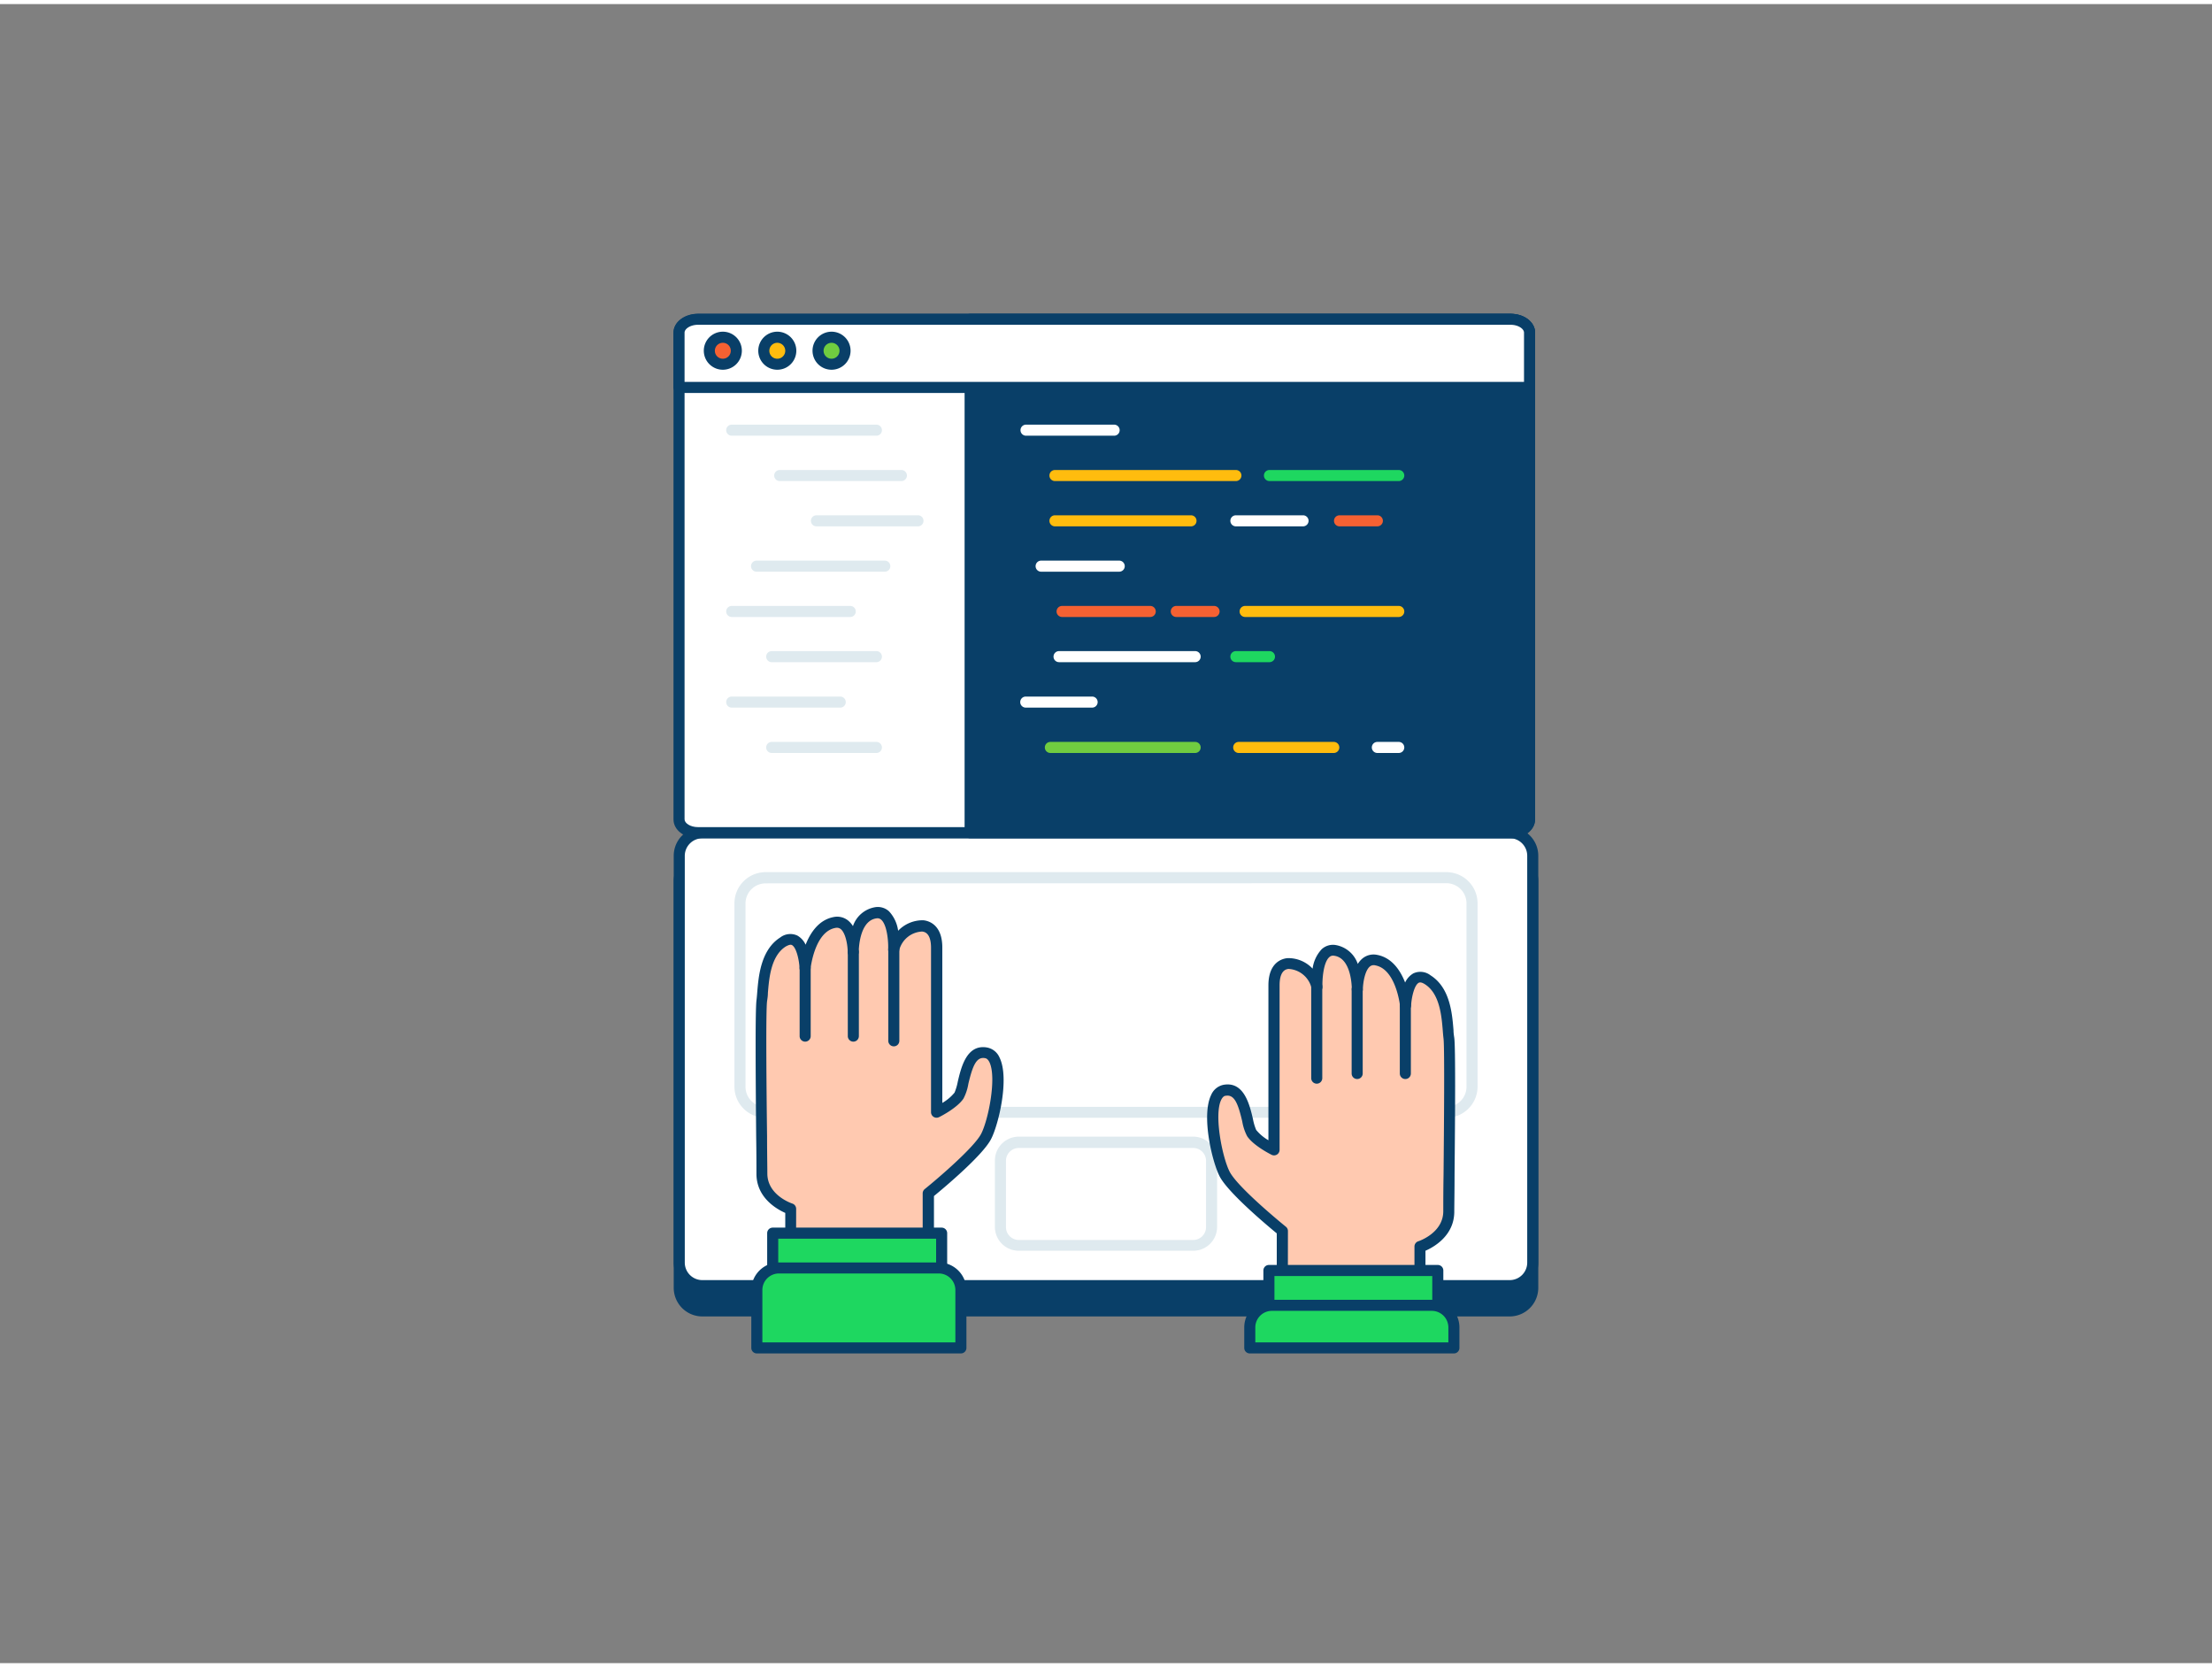 <svg xmlns="http://www.w3.org/2000/svg" viewBox="0 0 400 300" width="406" height="306" class="illustration styles_illustrationTablet__1DWOa"><rect x="0" y="0" width="400" height="300" fill="#808080" stroke="none"/><g id="_178_coding_outline" data-name="#178_coding_outline"><rect x="122.79" y="154.42" width="154.42" height="81.89" rx="4.17" fill="#093f68"></rect><path d="M273,237.31H127a5.18,5.18,0,0,1-5.17-5.17V158.59a5.18,5.18,0,0,1,5.17-5.17H273a5.18,5.18,0,0,1,5.17,5.17v73.55A5.18,5.18,0,0,1,273,237.31ZM127,155.42a3.17,3.17,0,0,0-3.17,3.17v73.55a3.17,3.17,0,0,0,3.17,3.17H273a3.17,3.17,0,0,0,3.17-3.17V158.59a3.17,3.17,0,0,0-3.17-3.17Z" fill="#093f68"></path><rect x="122.79" y="149.85" width="154.42" height="81.89" rx="4.17" fill="#fff"></rect><path d="M273,232.74H127a5.18,5.18,0,0,1-5.17-5.17V154a5.18,5.18,0,0,1,5.17-5.17H273a5.18,5.18,0,0,1,5.17,5.17v73.55A5.18,5.18,0,0,1,273,232.74ZM127,150.85a3.18,3.18,0,0,0-3.17,3.17v73.55a3.17,3.17,0,0,0,3.17,3.17H273a3.17,3.17,0,0,0,3.17-3.17V154a3.18,3.18,0,0,0-3.17-3.17Z" fill="#093f68"></path><path d="M261.56,201.38H138.44a5.63,5.63,0,0,1-5.63-5.62V162.6a5.64,5.64,0,0,1,5.63-5.63H261.56a5.64,5.64,0,0,1,5.63,5.63v33.16A5.63,5.63,0,0,1,261.56,201.38ZM138.44,159a3.64,3.64,0,0,0-3.63,3.63v33.16a3.63,3.63,0,0,0,3.63,3.62H261.56a3.63,3.63,0,0,0,3.63-3.62V162.6a3.64,3.64,0,0,0-3.63-3.63Z" fill="#dfeaef"></path><path d="M215.78,225.43H184.23a4.31,4.31,0,0,1-4.32-4.31v-12a4.32,4.32,0,0,1,4.32-4.32h31.55a4.32,4.32,0,0,1,4.31,4.32v12A4.31,4.31,0,0,1,215.78,225.43Zm-31.55-18.58a2.32,2.32,0,0,0-2.32,2.32v12a2.32,2.32,0,0,0,2.32,2.31h31.55a2.32,2.32,0,0,0,2.31-2.31v-12a2.32,2.32,0,0,0-2.31-2.32Z" fill="#dfeaef"></path><path d="M231.88,237.29V221.81s-8.74-7.06-10.43-10.26-3.87-14.47,0-15.14,3.87,6.22,4.88,7.74,4,3,4,3V177.4c0-6.73,7.06-3.62,7.74.25,0,0-.26-7.06,3.28-6.56s4,5.43,4,7.07c0,0,.05-5.95,3.44-5.32,4.52.85,5.27,8.22,5.27,8.22s.34-7,4-4.67,3.49,8.08,3.82,10.6,0,26.58,0,31.29-5.21,6.39-5.21,6.39v12.62Z" fill="#ffc9b0"></path><path d="M256.78,238.29h-24.9a1,1,0,0,1-1-1v-15c-1.72-1.42-8.74-7.29-10.31-10.27-1.35-2.57-3.39-11-1.55-14.77a3.1,3.1,0,0,1,2.26-1.83c3.69-.64,4.69,3.62,5.29,6.17a9.37,9.37,0,0,0,.59,2,8.07,8.07,0,0,0,2.21,1.86v-28c0-4.3,2.64-4.86,3.45-4.93a6,6,0,0,1,4.54,1.9,6.33,6.33,0,0,1,1.65-3.52,3,3,0,0,1,2.52-.75,5.14,5.14,0,0,1,4,3.42,4.05,4.05,0,0,1,.86-1,3.15,3.15,0,0,1,2.64-.64c2.68.5,4.21,2.82,5.06,5a3.68,3.68,0,0,1,1.5-1.66,3,3,0,0,1,3.1.36c3.53,2.24,3.9,6.86,4.15,9.91,0,.53.08,1,.14,1.4.23,1.8.16,13.21.05,24.74,0,3-.05,5.48-.05,6.68,0,4.31-3.64,6.38-5.21,7.07v11.94A1,1,0,0,1,256.78,238.29Zm-23.9-2h22.9V224.67a1,1,0,0,1,.69-.95c.18-.06,4.52-1.53,4.52-5.44,0-1.2,0-3.66.05-6.7.08-8.47.2-22.65,0-24.46-.05-.42-.1-.93-.14-1.5-.22-2.66-.55-6.68-3.23-8.38-.48-.31-.86-.4-1.11-.27-.83.43-1.32,2.72-1.39,4.14a1,1,0,0,1-1,.95,1,1,0,0,1-1-.9c0-.06-.73-6.64-4.46-7.33a1.09,1.09,0,0,0-1,.21c-.89.74-1.24,2.92-1.26,4.13a1,1,0,0,1-1,1h0a1,1,0,0,1-1-1c0-.23,0-5.63-3.17-6.08a1,1,0,0,0-.9.25c-1.13,1-1.28,4.24-1.24,5.29a1,1,0,0,1-2,.2,4.52,4.52,0,0,0-4.13-3.36c-1.34.12-1.62,1.67-1.62,2.94v29.78a1,1,0,0,1-1.45.89c-.33-.17-3.3-1.68-4.42-3.37a8.93,8.93,0,0,1-.88-2.65c-.77-3.3-1.44-4.93-3-4.65-.21,0-.52.15-.81.73-1.34,2.74.22,10.47,1.53,13s7.78,8,10.17,9.95a1,1,0,0,1,.37.78Z" fill="#093f68"></path><path d="M238.11,195.22a1,1,0,0,1-1-1V177.65a1,1,0,1,1,2,0v16.57A1,1,0,0,1,238.11,195.22Z" fill="#093f68"></path><path d="M245.42,194.38a1,1,0,0,1-1-1V178.16a1,1,0,0,1,2,0v15.22A1,1,0,0,1,245.42,194.38Z" fill="#093f68"></path><path d="M254.13,194.38a1,1,0,0,1-1-1V181.06a1,1,0,0,1,2,0v12.32A1,1,0,0,1,254.13,194.38Z" fill="#093f68"></path><rect x="229.46" y="229.01" width="30.55" height="13.51" fill="#1ed760"></rect><path d="M260,243.52H229.46a1,1,0,0,1-1-1V229a1,1,0,0,1,1-1H260a1,1,0,0,1,1,1v13.51A1,1,0,0,1,260,243.52Zm-29.54-2H259V230H230.46Z" fill="#093f68"></path><path d="M262.88,243v-3.7a4,4,0,0,0-4-4H230a4,4,0,0,0-4,4V243Z" fill="#1ed760"></path><path d="M262.88,244H226a1,1,0,0,1-1-1v-3.7a5,5,0,0,1,5-5h28.91a5,5,0,0,1,5,5V243A1,1,0,0,1,262.88,244ZM227,242h34.91v-2.7a3,3,0,0,0-3-3H230a3,3,0,0,0-3,3Z" fill="#093f68"></path><path d="M167.85,230.53V215.05s8.75-7.06,10.43-10.26,3.87-14.46,0-15.14-3.87,6.23-4.88,7.74-4,3-4,3V170.64c0-6.72-7.06-3.61-7.73.26,0,0,.25-7.07-3.28-6.56s-4,5.42-4,7.06c0,0,0-6-3.43-5.31-4.52.84-5.28,8.21-5.28,8.21s-.33-7-4-4.67-3.49,8.08-3.83,10.6,0,26.58,0,31.29,5.21,6.39,5.21,6.39v12.62Z" fill="#ffc9b0"></path><path d="M167.85,231.53H143a1,1,0,0,1-1-1V218.59c-1.56-.69-5.21-2.76-5.21-7.07,0-1.2,0-3.65-.05-6.68-.1-11.53-.18-22.94.06-24.74.05-.39.09-.87.13-1.4.24-2.87.63-7.67,4.15-9.91a3,3,0,0,1,3.11-.35,3.58,3.58,0,0,1,1.49,1.65c.86-2.17,2.38-4.49,5.06-5a3.15,3.15,0,0,1,2.64.64,4.07,4.07,0,0,1,.86,1,5.12,5.12,0,0,1,4-3.42,3,3,0,0,1,2.52.74,6.36,6.36,0,0,1,1.65,3.52,6.13,6.13,0,0,1,4.54-1.9c.81.07,3.45.64,3.45,4.93V198.7a8.09,8.09,0,0,0,2.21-1.86,9.7,9.7,0,0,0,.59-2c.6-2.54,1.59-6.81,5.29-6.16a3.07,3.07,0,0,1,2.26,1.82c1.84,3.74-.19,12.2-1.55,14.77-1.57,3-8.59,8.85-10.31,10.27v15A1,1,0,0,1,167.85,231.53Zm-23.9-2h22.9V215.05a1,1,0,0,1,.37-.77c2.39-1.93,8.87-7.48,10.18-9.95s2.87-10.22,1.52-13c-.29-.58-.6-.7-.81-.73-1.54-.27-2.22,1.35-3,4.65a8.83,8.83,0,0,1-.88,2.66c-1.12,1.68-4.08,3.2-4.42,3.36a1,1,0,0,1-1.45-.89V170.64c0-1.27-.28-2.82-1.62-2.93a4.48,4.48,0,0,0-4.13,3.36,1,1,0,0,1-2-.21c.05-1.56-.24-4.38-1.25-5.28a1,1,0,0,0-.89-.25c-3.15.45-3.18,5.84-3.18,6.07a1,1,0,0,1-1,1,1,1,0,0,1-1-1c0-1.21-.36-3.39-1.25-4.13a1.14,1.14,0,0,0-1-.21c-3.73.69-4.46,7.27-4.46,7.34a1,1,0,0,1-1,.89,1,1,0,0,1-1-1c-.07-1.41-.56-3.71-1.38-4.14-.26-.13-.63,0-1.12.27-2.68,1.71-3,5.73-3.22,8.39,0,.56-.09,1.07-.15,1.49-.24,1.81-.11,16,0,24.47,0,3,.05,5.49.05,6.69,0,3.91,4.34,5.38,4.52,5.44a1,1,0,0,1,.69.95Z" fill="#093f68"></path><path d="M161.63,188.47a1,1,0,0,1-1-1V170.9a1,1,0,1,1,2,0v16.57A1,1,0,0,1,161.63,188.47Z" fill="#093f68"></path><path d="M154.31,187.62a1,1,0,0,1-1-1V171.4a1,1,0,0,1,2,0v15.22A1,1,0,0,1,154.31,187.62Z" fill="#093f68"></path><path d="M145.6,187.62a1,1,0,0,1-1-1V174.3a1,1,0,0,1,2,0v12.32A1,1,0,0,1,145.6,187.62Z" fill="#093f68"></path><rect x="139.73" y="222.25" width="30.55" height="13.51" transform="translate(310.01 458.02) rotate(-180)" fill="#1ed760"></rect><path d="M170.28,236.77H139.73a1,1,0,0,1-1-1V222.25a1,1,0,0,1,1-1h30.55a1,1,0,0,1,1,1v13.52A1,1,0,0,1,170.28,236.77Zm-29.55-2h28.55V223.25H140.73Z" fill="#093f68"></path><path d="M173.76,243V232.55a4,4,0,0,0-4-4h-28.9a4,4,0,0,0-4,4V243Z" fill="#1ed760"></path><path d="M173.76,244h-36.9a1,1,0,0,1-1-1V232.55a5,5,0,0,1,5-5h28.9a5,5,0,0,1,5,5V243A1,1,0,0,1,173.76,244Zm-35.9-2h34.9v-9.46a3,3,0,0,0-3-3h-28.9a3,3,0,0,0-3,3Z" fill="#093f68"></path><path d="M276.59,59.41v88c0,1.33-1.55,2.41-3.46,2.41H126.25c-1.92,0-3.46-1.08-3.46-2.41v-88c0-1.34,1.54-2.42,3.46-2.42H273.13C275,57,276.59,58.07,276.59,59.41Z" fill="#fff"></path><path d="M273.13,150.85H126.25c-2.5,0-4.46-1.49-4.46-3.41v-88c0-1.92,2-3.42,4.46-3.42H273.13c2.5,0,4.46,1.5,4.46,3.42v88C277.59,149.36,275.63,150.85,273.13,150.85ZM126.25,58c-1.45,0-2.46.75-2.46,1.42v88c0,.67,1,1.41,2.46,1.41H273.13c1.41,0,2.46-.74,2.46-1.41v-88c0-.67-1-1.42-2.46-1.42Z" fill="#093f68"></path><path d="M276.59,59.41v88c0,1.33-1.55,2.41-3.46,2.41h-97.7V57h97.7C275,57,276.59,58.07,276.59,59.41Z" fill="#093f68"></path><path d="M273.13,150.85h-97.7a1,1,0,0,1-1-1V57a1,1,0,0,1,1-1h97.7c2.5,0,4.46,1.5,4.46,3.42v88C277.59,149.36,275.63,150.85,273.13,150.85Zm-96.7-2h96.7c1.41,0,2.46-.74,2.46-1.41v-88c0-.67-1-1.42-2.46-1.42h-96.7Z" fill="#093f68"></path><path d="M276.59,59.41v9.91H122.79V59.41c0-1.34,1.54-2.42,3.46-2.42H273.13C275,57,276.59,58.07,276.59,59.41Z" fill="#fff"></path><path d="M276.59,70.32H122.79a1,1,0,0,1-1-1V59.41c0-1.92,2-3.42,4.46-3.42H273.13c2.5,0,4.46,1.5,4.46,3.42v9.91A1,1,0,0,1,276.59,70.32Zm-152.8-2h151.8V59.41c0-.67-1-1.42-2.46-1.42H126.25c-1.45,0-2.46.75-2.46,1.42Z" fill="#093f68"></path><path d="M158.48,78.05H132.32a1,1,0,0,1,0-2h26.16a1,1,0,0,1,0,2Z" fill="#dfeaef"></path><path d="M163,86.25h-22a1,1,0,0,1,0-2h22a1,1,0,0,1,0,2Z" fill="#dfeaef"></path><path d="M166,94.44H147.64a1,1,0,0,1,0-2H166a1,1,0,0,1,0,2Z" fill="#dfeaef"></path><path d="M160,102.64H136.81a1,1,0,0,1,0-2H160a1,1,0,0,1,0,2Z" fill="#dfeaef"></path><path d="M153.75,110.83H132.32a1,1,0,0,1,0-2h21.43a1,1,0,0,1,0,2Z" fill="#dfeaef"></path><path d="M158.48,119H139.55a1,1,0,0,1,0-2h18.93a1,1,0,0,1,0,2Z" fill="#dfeaef"></path><path d="M151.94,127.22H132.32a1,1,0,0,1,0-2h19.62a1,1,0,0,1,0,2Z" fill="#dfeaef"></path><path d="M158.48,135.42H139.55a1,1,0,0,1,0-2h18.93a1,1,0,0,1,0,2Z" fill="#dfeaef"></path><path d="M201.47,78.05H185.54a1,1,0,0,1,0-2h15.93a1,1,0,0,1,0,2Z" fill="#fff"></path><path d="M223.49,86.25H190.77a1,1,0,1,1,0-2h32.72a1,1,0,0,1,0,2Z" fill="#ffbc0e"></path><path d="M215.37,94.44h-24.6a1,1,0,0,1,0-2h24.6a1,1,0,0,1,0,2Z" fill="#ffbc0e"></path><path d="M202.39,102.64H188.27a1,1,0,0,1,0-2h14.12a1,1,0,0,1,0,2Z" fill="#fff"></path><path d="M208,110.83H192.06a1,1,0,0,1,0-2H208a1,1,0,0,1,0,2Z" fill="#f56132"></path><path d="M216.12,119H191.51a1,1,0,0,1,0-2h24.61a1,1,0,0,1,0,2Z" fill="#fff"></path><path d="M197.49,127.22h-12a1,1,0,0,1,0-2h12a1,1,0,0,1,0,2Z" fill="#fff"></path><path d="M216.12,135.42H189.94a1,1,0,0,1,0-2h26.18a1,1,0,0,1,0,2Z" fill="#70cc40"></path><path d="M241.21,135.42H224a1,1,0,0,1,0-2h17.19a1,1,0,0,1,0,2Z" fill="#ffbc0e"></path><path d="M235.63,94.44H223.49a1,1,0,0,1,0-2h12.14a1,1,0,0,1,0,2Z" fill="#fff"></path><path d="M252.94,86.25H229.56a1,1,0,0,1,0-2h23.38a1,1,0,0,1,0,2Z" fill="#1ed760"></path><path d="M249.07,94.44h-6.84a1,1,0,1,1,0-2h6.84a1,1,0,0,1,0,2Z" fill="#f56132"></path><path d="M219.54,110.83h-6.83a1,1,0,0,1,0-2h6.83a1,1,0,0,1,0,2Z" fill="#f56132"></path><path d="M252.94,110.83H225.16a1,1,0,0,1,0-2h27.78a1,1,0,0,1,0,2Z" fill="#ffbc0e"></path><path d="M229.56,119h-6.07a1,1,0,0,1,0-2h6.07a1,1,0,0,1,0,2Z" fill="#1ed760"></path><path d="M252.94,135.42h-3.87a1,1,0,0,1,0-2h3.87a1,1,0,0,1,0,2Z" fill="#fff"></path><circle cx="130.72" cy="62.68" r="2.43" fill="#f56132"></circle><path d="M130.72,66.12a3.44,3.44,0,1,1,3.43-3.44A3.44,3.44,0,0,1,130.72,66.12Zm0-4.87a1.44,1.44,0,1,0,1.43,1.43A1.43,1.43,0,0,0,130.72,61.25Z" fill="#093f68"></path><circle cx="140.55" cy="62.68" r="2.43" fill="#ffbc0e"></circle><path d="M140.55,66.12A3.44,3.44,0,1,1,144,62.68,3.44,3.44,0,0,1,140.55,66.12Zm0-4.87A1.44,1.44,0,1,0,142,62.68,1.44,1.44,0,0,0,140.55,61.25Z" fill="#093f68"></path><circle cx="150.38" cy="62.68" r="2.43" fill="#70cc40"></circle><path d="M150.38,66.12a3.44,3.44,0,1,1,3.43-3.44A3.44,3.44,0,0,1,150.38,66.12Zm0-4.87a1.44,1.44,0,1,0,1.43,1.43A1.44,1.44,0,0,0,150.38,61.25Z" fill="#093f68"></path></g></svg>